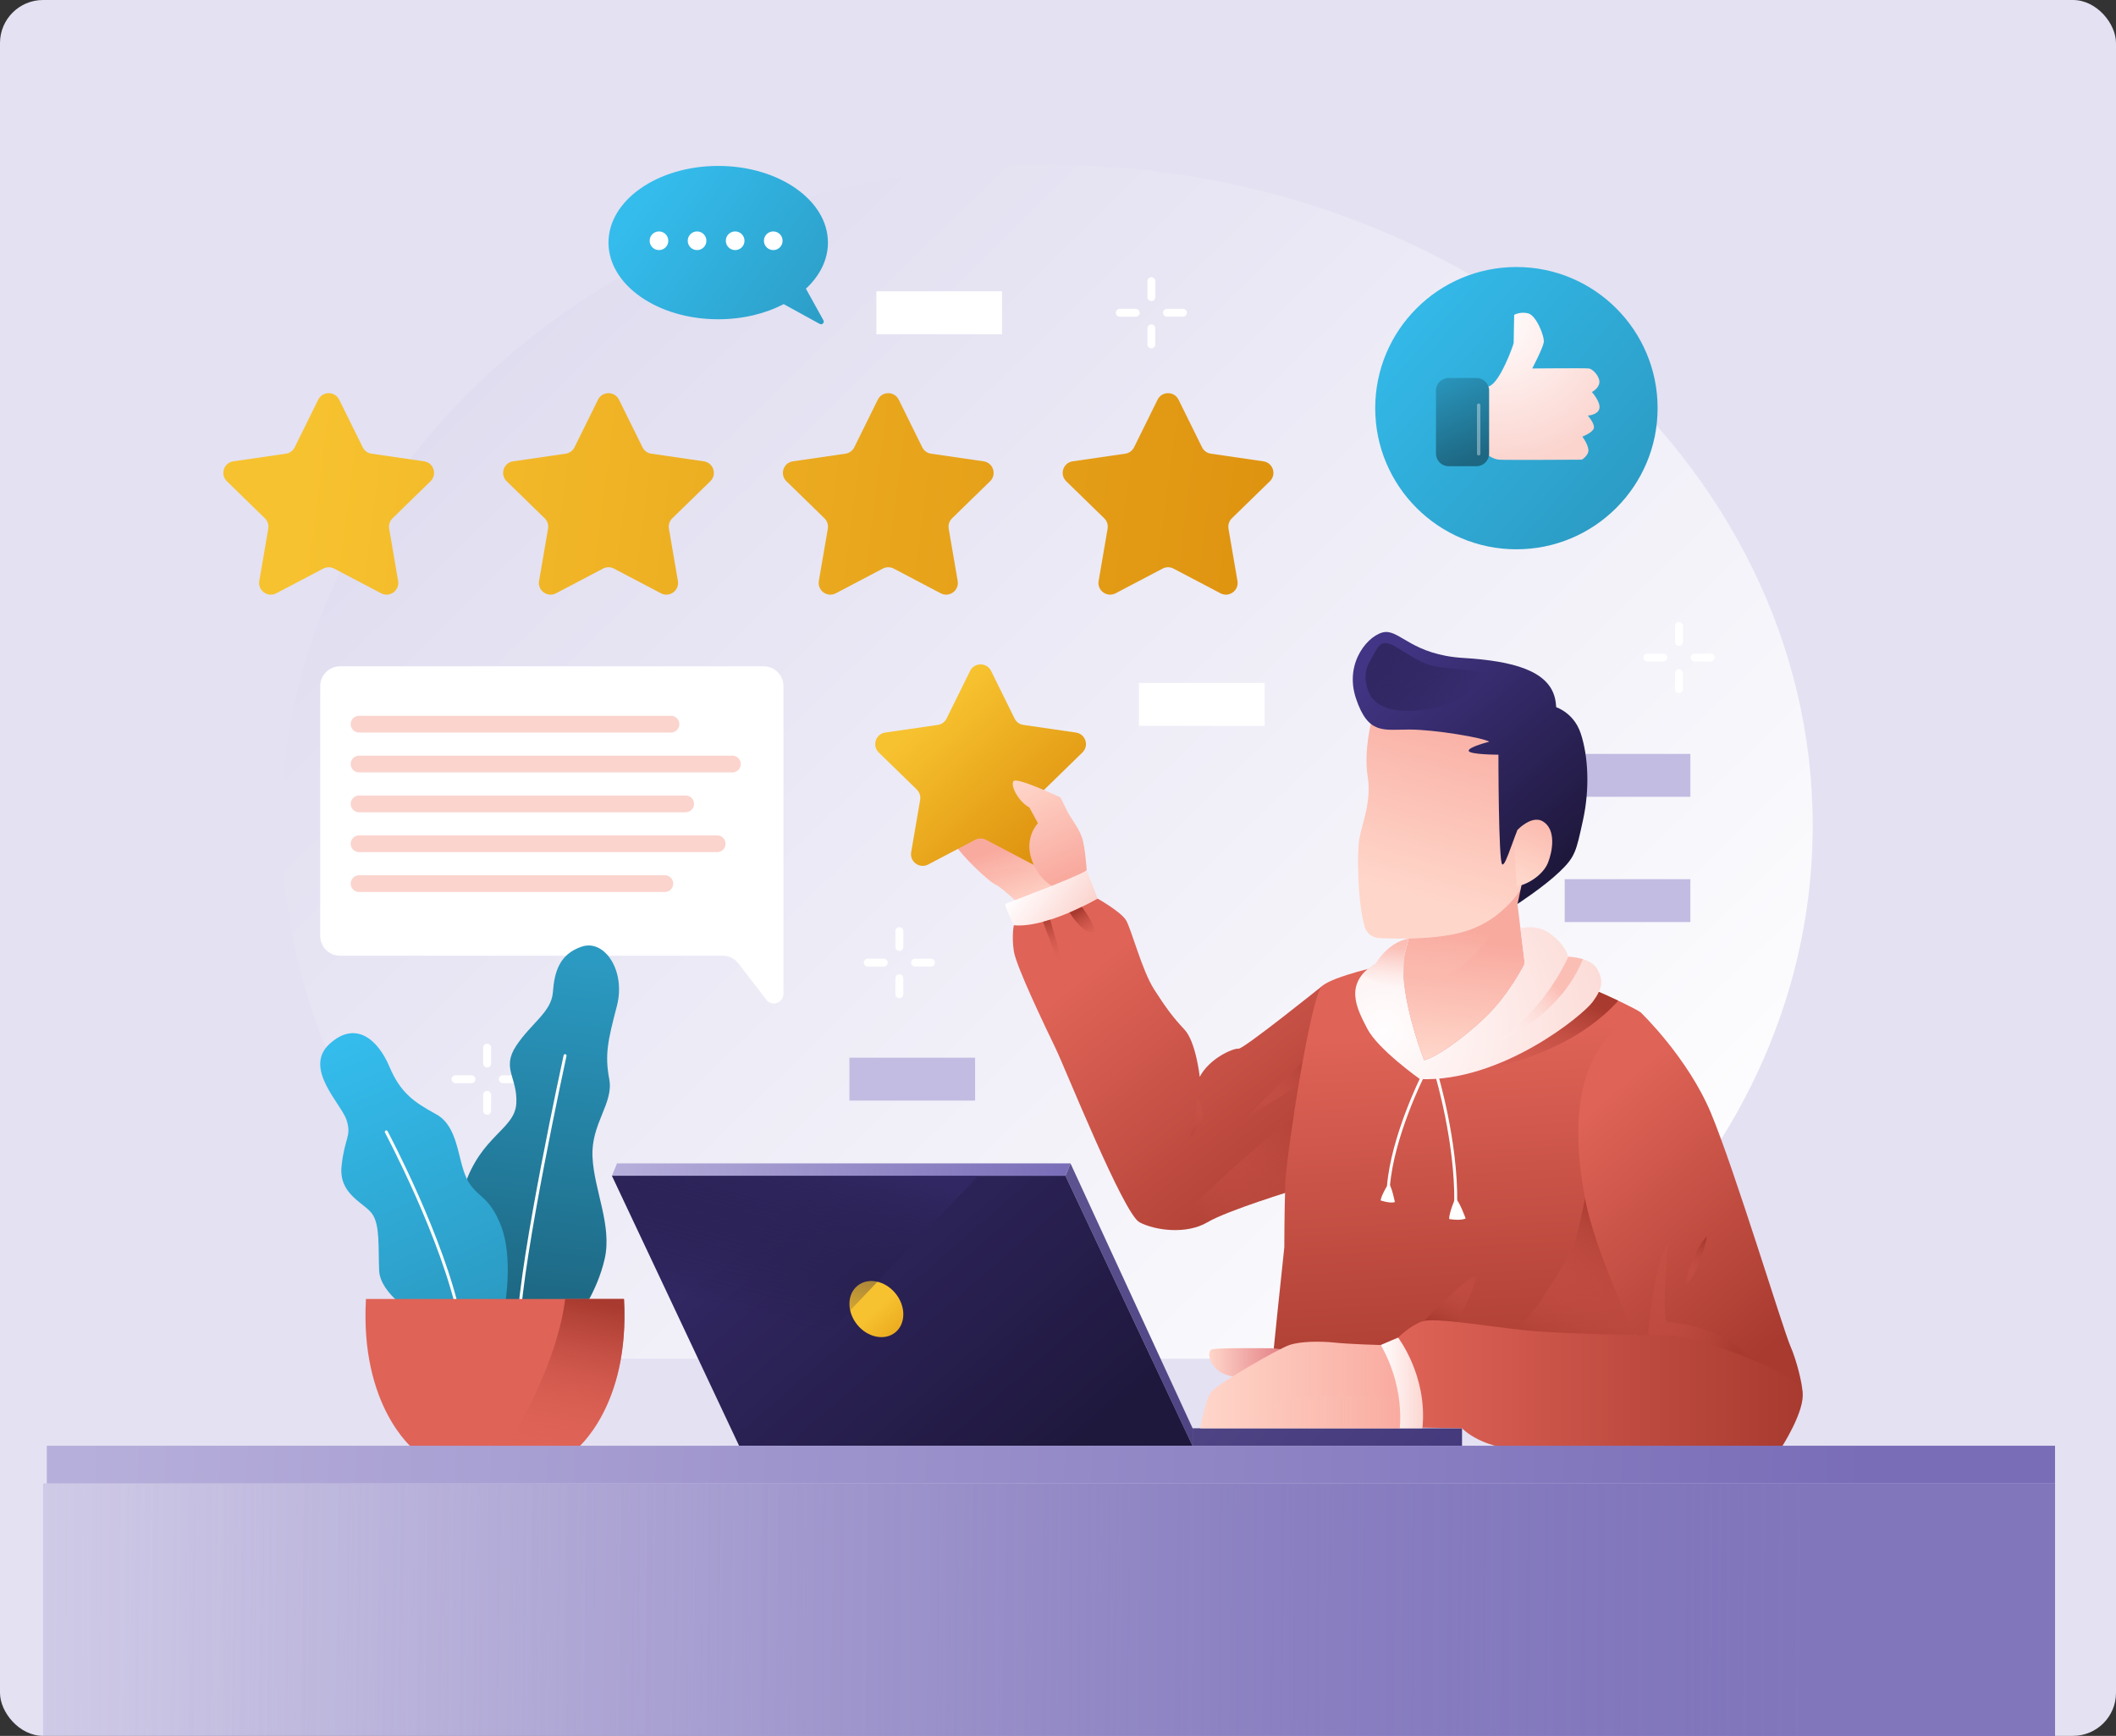 <svg width="590" height="484" viewBox="0 0 590 484" fill="none" xmlns="http://www.w3.org/2000/svg">
<rect x="0" y="0" width="590" height="484" fill="#333333" stroke="none"/>
<rect width="590" height="484" rx="12" fill="#E4E1F2"/>
<path style="mix-blend-mode:multiply" d="M573 413.613H25.657V484.001H573V413.613Z" fill="url(#paint0_linear_53_9765)"/>
<g clip-path="url(#clip0_53_9765)">
<path d="M165.802 378.84H418.153C471.072 345.302 505.434 291.219 505.434 230.2C505.434 128.424 409.866 45.918 291.977 45.918C174.089 45.918 78.52 128.424 78.52 230.2C78.52 291.219 112.882 345.303 165.802 378.84Z" fill="url(#paint1_linear_53_9765)"/>
<path d="M135.825 310.823C135.218 310.823 134.728 310.333 134.728 309.727V305.267C134.728 304.661 135.219 304.17 135.825 304.17C136.43 304.17 136.922 304.661 136.922 305.267V309.727C136.922 310.333 136.43 310.823 135.825 310.823Z" fill="white"/>
<path d="M144.641 302.011H140.179C139.573 302.011 139.082 301.52 139.082 300.914C139.082 300.308 139.574 299.816 140.179 299.816H144.641C145.247 299.816 145.738 300.307 145.738 300.914C145.738 301.521 145.246 302.011 144.641 302.011Z" fill="white"/>
<path d="M135.825 297.657C135.218 297.657 134.728 297.167 134.728 296.561V292.101C134.728 291.495 135.219 291.004 135.825 291.004C136.43 291.004 136.922 291.495 136.922 292.101V296.561C136.922 297.167 136.43 297.657 135.825 297.657Z" fill="white"/>
<path d="M131.469 302.011H127.007C126.401 302.011 125.91 301.52 125.91 300.914C125.91 300.308 126.402 299.816 127.007 299.816H131.469C132.075 299.816 132.566 300.307 132.566 300.914C132.566 301.521 132.074 302.011 131.469 302.011Z" fill="white"/>
<path d="M468.15 193.253C467.544 193.253 467.053 192.762 467.053 192.156V187.696C467.053 187.09 467.544 186.6 468.15 186.6C468.756 186.6 469.247 187.091 469.247 187.696V192.156C469.247 192.762 468.756 193.253 468.15 193.253Z" fill="white"/>
<path d="M476.967 184.442H472.505C471.899 184.442 471.408 183.95 471.408 183.345C471.408 182.74 471.899 182.248 472.505 182.248H476.967C477.573 182.248 478.064 182.74 478.064 183.345C478.064 183.95 477.573 184.442 476.967 184.442Z" fill="white"/>
<path d="M468.15 180.087C467.544 180.087 467.053 179.595 467.053 178.99V174.53C467.053 173.924 467.544 173.434 468.15 173.434C468.756 173.434 469.247 173.925 469.247 174.53V178.99C469.247 179.596 468.756 180.087 468.15 180.087Z" fill="white"/>
<path d="M463.795 184.442H459.334C458.727 184.442 458.236 183.95 458.236 183.345C458.236 182.74 458.727 182.248 459.334 182.248H463.795C464.402 182.248 464.892 182.74 464.892 183.345C464.892 183.95 464.402 184.442 463.795 184.442Z" fill="white"/>
<path d="M250.775 278.315C250.169 278.315 249.678 277.825 249.678 277.218V272.758C249.678 272.152 250.17 271.66 250.775 271.66C251.38 271.66 251.872 272.151 251.872 272.758V277.218C251.872 277.824 251.38 278.315 250.775 278.315Z" fill="white"/>
<path d="M259.592 269.503H255.131C254.525 269.503 254.034 269.012 254.034 268.406C254.034 267.8 254.525 267.309 255.131 267.309H259.592C260.198 267.309 260.689 267.799 260.689 268.406C260.689 269.013 260.198 269.503 259.592 269.503Z" fill="white"/>
<path d="M250.775 265.148C250.169 265.148 249.678 264.657 249.678 264.051V259.591C249.678 258.985 250.17 258.494 250.775 258.494C251.38 258.494 251.872 258.985 251.872 259.591V264.051C251.872 264.657 251.38 265.148 250.775 265.148Z" fill="white"/>
<path d="M246.42 269.503H241.96C241.353 269.503 240.862 269.012 240.862 268.406C240.862 267.8 241.354 267.309 241.96 267.309H246.42C247.027 267.309 247.517 267.799 247.517 268.406C247.517 269.013 247.026 269.503 246.42 269.503Z" fill="white"/>
<path d="M321.033 97.109C320.426 97.109 319.936 96.617 319.936 96.012V91.552C319.936 90.946 320.426 90.455 321.033 90.455C321.639 90.455 322.13 90.947 322.13 91.552V96.012C322.13 96.618 321.639 97.109 321.033 97.109Z" fill="white"/>
<path d="M329.848 88.297H325.387C324.781 88.297 324.29 87.805 324.29 87.2C324.29 86.595 324.781 86.103 325.387 86.103H329.848C330.455 86.103 330.945 86.595 330.945 87.2C330.945 87.805 330.454 88.297 329.848 88.297Z" fill="white"/>
<path d="M321.033 83.943C320.426 83.943 319.936 83.451 319.936 82.846V78.386C319.936 77.78 320.426 77.289 321.033 77.289C321.639 77.289 322.13 77.78 322.13 78.386V82.846C322.13 83.452 321.639 83.943 321.033 83.943Z" fill="white"/>
<path d="M316.677 88.297H312.216C311.61 88.297 311.119 87.805 311.119 87.2C311.119 86.595 311.61 86.103 312.216 86.103H316.677C317.283 86.103 317.774 86.595 317.774 87.2C317.774 87.805 317.283 88.297 316.677 88.297Z" fill="white"/>
<path d="M471.324 210.207H436.283V222.17H471.324V210.207Z" fill="#C2BCE2"/>
<path d="M271.886 294.904H236.845V306.867H271.886V294.904Z" fill="#C2BCE2"/>
<path d="M352.617 190.424H317.576V202.386H352.617V190.424Z" fill="white"/>
<path d="M279.399 81.217H244.358V93.18H279.399V81.217Z" fill="white"/>
<path d="M471.324 245.129H436.283V257.092H471.324V245.129Z" fill="#C2BCE2"/>
<path d="M89.286 191.299V260.954C89.286 264.003 91.759 266.475 94.809 266.475H201.502C203.217 266.475 204.833 267.27 205.879 268.628L213.675 278.749C215.226 280.764 218.452 279.667 218.452 277.123V191.299C218.452 188.25 215.978 185.777 212.928 185.777H94.81C91.759 185.777 89.286 188.25 89.286 191.299Z" fill="white"/>
<path d="M187.081 204.252H100.121C98.83 204.252 97.783 203.206 97.783 201.917C97.783 200.626 98.83 199.58 100.121 199.58H187.081C188.372 199.58 189.418 200.626 189.418 201.917C189.418 203.207 188.371 204.252 187.081 204.252Z" fill="#FBD4CE"/>
<path d="M204.219 215.366H100.121C98.83 215.366 97.783 214.32 97.783 213.031C97.783 211.741 98.83 210.695 100.121 210.695H204.219C205.509 210.695 206.555 211.742 206.555 213.031C206.555 214.321 205.509 215.366 204.219 215.366Z" fill="#FBD4CE"/>
<path d="M191.189 226.479H100.121C98.83 226.479 97.783 225.432 97.783 224.142C97.783 222.852 98.83 221.807 100.121 221.807H191.189C192.479 221.807 193.525 222.853 193.525 224.142C193.525 225.432 192.479 226.479 191.189 226.479Z" fill="#FBD4CE"/>
<path d="M199.97 237.594H100.122C98.831 237.594 97.784 236.548 97.784 235.258C97.784 233.968 98.831 232.922 100.122 232.922H199.97C201.261 232.922 202.307 233.968 202.307 235.258C202.307 236.549 201.26 237.594 199.97 237.594Z" fill="#FBD4CE"/>
<path d="M185.382 248.706H100.122C98.831 248.706 97.784 247.66 97.784 246.371C97.784 245.08 98.831 244.035 100.122 244.035H185.382C186.673 244.035 187.719 245.081 187.719 246.371C187.719 247.661 186.672 248.706 185.382 248.706Z" fill="#FBD4CE"/>
<path d="M407.654 398.238H332.533V403.162H407.654V398.238Z" fill="url(#paint2_linear_53_9765)"/>
<path d="M297.066 327.824L298.483 324.377L332.533 398.236V403.16L297.066 327.824Z" fill="url(#paint3_linear_53_9765)"/>
<path d="M332.539 403.156H206.101L176.248 339.752L170.636 327.826H297.074L332.539 403.156Z" fill="url(#paint4_linear_53_9765)"/>
<path d="M249.726 360.671C252.63 364.269 252.581 369.124 249.617 371.515C246.653 373.905 241.896 372.927 238.992 369.329C236.089 365.731 236.137 360.877 239.101 358.486C242.065 356.095 246.822 357.074 249.726 360.671Z" fill="url(#paint5_linear_53_9765)"/>
<path style="mix-blend-mode:screen" d="M272.756 327.826H170.636L176.248 339.752L204.461 399.673L272.756 327.826Z" fill="url(#paint6_linear_53_9765)"/>
<path d="M170.627 327.824L172.043 324.377H298.483L297.066 327.824H170.627Z" fill="url(#paint7_linear_53_9765)"/>
<path d="M427.505 249.028C427.517 249.009 427.527 248.99 427.54 248.971C427.54 248.973 427.54 248.975 427.538 248.977C427.527 248.993 427.514 249.011 427.504 249.027L427.505 249.028Z" fill="white"/>
<path d="M283.04 251.052C283.04 251.052 279.216 247.371 277.375 246.522C275.534 245.673 268.027 238.452 266.328 235.48C264.629 232.507 276.242 222.172 276.242 222.172C276.242 222.172 289.98 223.446 291.679 226.136C293.379 228.826 296.778 239.586 296.778 239.586L297.486 247.938C297.486 247.938 284.173 251.619 283.04 251.053V251.052Z" fill="url(#paint8_linear_53_9765)"/>
<path style="mix-blend-mode:multiply" opacity="0.5" d="M286.617 238.239L285.302 237.843C284.622 235.595 283.363 231.584 282.687 230.381C281.731 228.683 276.738 228.258 276.738 228.258C276.738 228.258 269.333 230.591 266.531 233.337C266.148 234.212 266.032 234.959 266.329 235.478C267.265 237.116 269.961 240.038 272.502 242.477C273.585 243.03 274.572 243.391 275.252 243.442C276.09 243.504 277.339 243.18 278.683 242.697C278.683 242.697 283.894 240.696 289.561 243.449L286.617 238.238V238.239Z" fill="url(#paint9_linear_53_9765)"/>
<path d="M274.934 234.161L288.039 241.048C290.432 242.306 293.227 240.275 292.771 237.612L290.269 223.025C290.087 221.967 290.438 220.888 291.206 220.14L301.809 209.809C303.744 207.923 302.676 204.638 300.001 204.25L285.349 202.121C284.287 201.967 283.368 201.3 282.893 200.337L276.34 187.065C275.144 184.642 271.688 184.642 270.492 187.065L263.939 200.337C263.464 201.299 262.546 201.967 261.483 202.121L246.831 204.25C244.156 204.638 243.088 207.923 245.023 209.809L255.626 220.14C256.395 220.889 256.746 221.968 256.564 223.025L254.06 237.612C253.603 240.275 256.399 242.306 258.792 241.048L271.897 234.161C272.847 233.662 273.982 233.662 274.932 234.161H274.934Z" fill="url(#paint10_linear_53_9765)"/>
<path d="M303.01 242.698C303.01 242.698 302.585 236.328 301.735 233.637C300.886 230.947 298.336 227.833 297.487 225.992C296.637 224.151 295.645 222.311 295.645 222.311C295.645 222.311 283.607 216.648 282.616 217.781C281.624 218.913 283.89 223.444 287.006 225.142L289.414 229.531C289.414 229.531 285.448 233.495 287.715 239.867C289.981 246.237 295.079 247.936 295.079 247.936L303.01 242.698Z" fill="url(#paint11_linear_53_9765)"/>
<path d="M282.686 257.99C282.686 257.99 279.924 252.326 280.349 252.043C280.774 251.76 299.611 244.823 303.01 242.699L306.055 250.557C306.055 250.557 302.302 254.592 298.477 255.866C294.653 257.14 283.889 258.556 282.686 257.99Z" fill="url(#paint12_linear_53_9765)"/>
<path d="M368.585 274.977C368.585 274.977 346.632 292.603 345.358 292.391C344.083 292.179 337.285 294.939 334.523 300.248C334.523 300.248 333.46 290.48 330.274 287.082C327.088 283.684 325.176 281.135 321.777 275.826C318.378 270.517 315.404 258.837 313.916 256.501C312.43 254.165 306.056 250.555 306.056 250.555C306.056 250.555 291.822 258.837 282.687 257.987C282.687 257.987 282.049 260.961 282.687 265.208C283.324 269.455 291.609 286.657 294.371 292.39C297.132 298.124 313.278 338.473 317.74 340.808C322.202 343.144 330.911 344.206 336.647 340.808C342.383 337.411 361.29 331.676 361.29 331.676C361.29 331.676 370.567 286.444 368.585 274.976V274.977Z" fill="url(#paint13_linear_53_9765)"/>
<path style="mix-blend-mode:multiply" d="M304.32 259.882C306.605 259.882 303.085 254.817 301.639 252.859C300.616 253.353 299.457 253.885 298.211 254.415C298.826 255.391 301.796 259.882 304.321 259.882H304.32Z" fill="url(#paint14_linear_53_9765)"/>
<path style="mix-blend-mode:multiply" d="M295.681 268.377C296.116 267.833 293.878 260.026 292.816 256.434C292.156 256.644 291.491 256.84 290.824 257.018C291.768 259.633 295.193 268.986 295.68 268.377H295.681Z" fill="url(#paint15_linear_53_9765)"/>
<path style="mix-blend-mode:multiply" d="M325.628 342.89C329.396 343.2 333.475 342.688 336.647 340.81C342.383 337.412 361.29 331.678 361.29 331.678C361.29 331.678 363.671 320.066 365.763 307.117C360.476 311.476 348.137 321.674 344.827 324.653C341.211 327.905 329.45 339.3 325.628 342.89Z" fill="url(#paint16_linear_53_9765)"/>
<path style="mix-blend-mode:multiply" d="M347.588 311.486C347.588 311.486 365.858 300.656 366.07 299.593C366.282 298.531 366.707 294.496 366.282 293.647C365.857 292.798 347.587 311.486 347.587 311.486H347.588Z" fill="url(#paint17_linear_53_9765)"/>
<path style="mix-blend-mode:multiply" d="M333.354 305.328C333.354 305.328 333.991 308.938 333.354 311.486C332.717 314.035 331.867 317.008 331.867 317.008C331.867 317.008 338.453 311.486 333.354 305.328Z" fill="url(#paint18_linear_53_9765)"/>
<path d="M386.146 269.032C386.146 269.032 371.7 272.147 368.584 274.978C365.469 277.81 358.67 321.98 358.387 329.909C358.104 337.838 358.104 347.748 358.104 347.748C358.104 347.748 354.139 384.84 354.139 387.106C354.139 389.371 455.262 389.088 455.262 389.088C455.262 389.088 456.395 356.243 456.961 345.766C457.527 335.29 458.094 283.191 457.527 282.341C456.961 281.491 430.901 268.75 415.888 266.767C400.875 264.785 386.146 269.032 386.146 269.032Z" fill="url(#paint19_linear_53_9765)"/>
<path style="mix-blend-mode:multiply" d="M387.527 378.167C387.527 378.167 408.559 355.869 411.109 355.869C413.658 355.869 401.337 377.742 401.337 377.742L387.528 378.167H387.527Z" fill="url(#paint20_linear_53_9765)"/>
<path style="mix-blend-mode:multiply" d="M412.012 388.999C434.634 389.145 455.262 389.087 455.262 389.087C455.262 389.087 456.395 356.242 456.961 345.766C457.077 343.633 457.192 339.775 457.298 334.977L444.038 323.379C444.038 323.379 440.639 342.279 438.94 346.739C437.241 351.199 428.742 363.941 428.742 363.941L413.871 381.567L412.013 389L412.012 388.999Z" fill="url(#paint21_linear_53_9765)"/>
<path style="mix-blend-mode:multiply" d="M451.216 279.022C447.527 277.274 442.57 275.081 437.268 273.016L404.735 293.435L396.994 300.363C396.994 300.363 432.536 299.82 451.215 279.021L451.216 279.022Z" fill="url(#paint22_linear_53_9765)"/>
<path d="M382.464 200.793C382.464 200.793 380.198 209.288 381.332 216.366C382.464 223.445 379.916 229.108 379.065 233.638C378.334 237.539 378.442 250.885 380.475 258.316C380.982 260.169 382.618 261.476 384.537 261.567C389.782 261.815 400.95 262.002 408.524 259.688C418.721 256.574 424.387 248.362 425.803 244.398C427.219 240.434 427.786 207.872 422.97 202.209C418.155 196.546 405.692 190.883 399.743 191.167C393.794 191.45 382.464 200.794 382.464 200.794V200.793Z" fill="url(#paint23_linear_53_9765)"/>
<path d="M424.543 247.035C422.085 251.281 416.796 257.161 408.524 259.688C403.902 261.1 397.945 261.578 392.807 261.683C392.533 262.794 391.915 264.786 391.67 265.847C391.352 267.227 391.352 272.536 391.352 272.536C392.201 283.366 397.087 295.577 397.087 295.577C400.061 294.94 407.284 290.162 414.082 283.685C420.881 277.208 425.129 268.502 425.129 268.502L423.111 252.043L424.542 247.036L424.543 247.035Z" fill="url(#paint24_linear_53_9765)"/>
<path style="mix-blend-mode:multiply" opacity="0.5" d="M408.524 259.687C403.899 261.1 397.938 261.578 392.8 261.682C392.522 262.802 391.913 264.772 391.67 265.825C391.352 267.208 391.352 272.53 391.352 272.53C391.414 273.322 391.499 274.121 391.601 274.924C407.567 274.996 416.956 259.963 420.818 251.973C417.924 255.047 413.847 258.063 408.524 259.688V259.687Z" fill="url(#paint25_linear_53_9765)"/>
<path d="M432.884 196.829C432.884 196.829 438.62 198.103 440.745 204.474C442.869 210.845 443.294 219.976 441.382 228.683C439.47 237.39 439.258 238.876 434.796 243.123C430.335 247.37 423.112 252.042 423.112 252.042C423.112 252.042 425.449 242.274 425.237 239.088C425.024 235.903 422.263 229.107 422.263 229.107L432.885 196.828L432.884 196.829Z" fill="url(#paint26_linear_53_9765)"/>
<path d="M422.05 232.506C422.05 232.506 426.724 226.773 430.335 229.108C433.946 231.445 432.884 237.39 431.61 240.576C430.335 243.761 426.298 246.522 422.899 247.159L422.05 232.506Z" fill="url(#paint27_linear_53_9765)"/>
<path d="M415.251 206.811C415.251 206.811 409.303 208.297 409.516 209.359C409.728 210.421 417.801 210.421 417.801 210.421C417.801 210.421 417.801 240.364 418.863 241.001C419.925 241.638 422.049 232.719 426.086 224.436C430.122 216.155 435.434 201.926 433.521 194.493C431.609 187.06 422.049 184.3 408.028 183.451C394.006 182.601 390.395 175.806 386.147 176.23C381.898 176.655 374.675 184.512 378.074 194.705C381.473 204.898 385.721 203.412 392.945 203.412C400.168 203.412 413.764 205.748 415.251 206.81V206.811Z" fill="url(#paint28_linear_53_9765)"/>
<path d="M406.315 335.295L405.493 335.284C405.701 318.342 400.254 300.127 400.198 299.945L400.987 299.707C401.042 299.891 406.526 318.227 406.315 335.295Z" fill="white"/>
<path d="M387.549 330.791L386.728 330.725C387.854 316.79 396.176 300.158 396.26 299.992L396.995 300.363C396.911 300.528 388.661 317.018 387.548 330.791H387.549Z" fill="white"/>
<path d="M405.763 334.085C405.763 334.085 403.993 338.262 404.064 339.889C404.064 339.889 407.037 340.455 408.666 339.747C408.666 339.747 406.896 334.792 405.763 334.084V334.085Z" fill="white"/>
<path d="M387.174 329.932C387.174 329.932 385.105 333.294 384.953 334.704C384.953 334.704 387.438 335.58 388.932 335.183C388.932 335.183 388.056 330.689 387.173 329.932H387.174Z" fill="white"/>
<path d="M391.67 265.845C391.913 264.797 392.519 262.837 392.799 261.719C387.06 262.611 383.598 268.606 383.598 268.606C374.462 274.127 378.286 281.135 381.26 286.869C384.235 292.602 395.919 300.885 395.919 300.885L397.087 295.576C397.087 295.576 392.201 283.364 391.352 272.534C391.352 272.534 391.352 267.225 391.67 265.845Z" fill="url(#paint29_radial_53_9765)"/>
<path style="mix-blend-mode:multiply" d="M391.351 272.536C391.351 272.536 391.352 267.227 391.67 265.847C391.913 264.799 392.519 262.839 392.798 261.721C387.06 262.613 383.597 268.608 383.597 268.608C382.033 269.553 380.857 270.543 379.983 271.562C381.853 273.147 384.654 274.297 388.696 274.766C389.691 274.881 390.653 274.919 391.601 274.923C391.5 274.124 391.414 273.326 391.351 272.536Z" fill="url(#paint30_linear_53_9765)"/>
<path d="M445.348 270.164C443.507 266.907 437.275 266.766 437.275 266.766C437.275 266.766 436.709 263.652 432.318 260.395C429.034 257.96 425.514 258.454 423.948 258.859L425.13 268.5C425.13 268.5 420.881 277.207 414.083 283.684C407.285 290.161 400.062 294.939 397.088 295.576C395.282 297.77 395.92 300.885 395.92 300.885C418.722 301.734 441.383 283.046 444.074 279.365C446.765 275.684 447.19 273.419 445.349 270.163L445.348 270.164Z" fill="url(#paint31_radial_53_9765)"/>
<path d="M410.4 293.578C410.4 293.578 433.382 287.04 441.365 267.453C439.288 266.815 437.274 266.768 437.274 266.768C437.274 266.768 428.813 286.782 410.4 293.578Z" fill="url(#paint32_linear_53_9765)"/>
<path style="mix-blend-mode:screen" d="M381.933 193.626C381.933 193.626 379.384 188.812 381.791 184.707C384.199 180.601 384.624 177.912 388.589 180.035C392.555 182.159 396.237 185.415 401.336 185.981C406.435 186.548 418.048 187.964 418.048 187.964L419.464 188.106C419.464 188.106 423.005 190.937 419.464 191.929C415.923 192.92 409.267 193.627 406.292 195.326C403.318 197.025 386.322 201.698 381.932 193.627L381.933 193.626Z" fill="url(#paint33_linear_53_9765)"/>
<path d="M457.528 282.34C457.528 282.34 470.558 294.799 477.073 310.372C483.588 325.945 497.184 370.683 499.167 375.213C501.151 379.743 502.566 386.256 502.566 387.955C502.566 389.654 500.867 398.148 494.919 400.697C488.97 403.245 468.009 397.299 468.009 397.299C468.009 397.299 445.915 355.393 441.95 334.157C437.984 312.92 439.117 290.836 457.529 282.341L457.528 282.34Z" fill="url(#paint34_linear_53_9765)"/>
<path style="mix-blend-mode:multiply" d="M459.547 372.15C459.547 372.15 461.105 351.338 465.07 346.949C465.07 346.949 463.371 363.513 464.645 368.61C464.645 368.61 481.923 369.176 490.28 381.352L459.546 372.15H459.547Z" fill="url(#paint35_linear_53_9765)"/>
<path d="M359.237 376.487C359.237 376.487 355.413 375.921 354.422 375.921C353.431 375.921 340.117 375.779 337.993 376.204C335.869 376.629 337.568 384.274 346.066 383.849C354.564 383.424 359.237 376.487 359.237 376.487Z" fill="url(#paint36_linear_53_9765)"/>
<path d="M384.954 375.026C384.954 375.026 376.374 374.788 372.338 374.363C368.301 373.938 362.778 373.938 359.591 375C356.404 376.063 338.984 386.043 337.497 388.379C336.01 390.715 334.682 398.238 334.682 398.238H390.303C390.303 398.238 392.514 389.884 391.348 386.265C390.183 382.646 384.954 375.026 384.954 375.026Z" fill="url(#paint37_linear_53_9765)"/>
<path style="mix-blend-mode:multiply" opacity="0.5" d="M360.086 389.935C354.42 391.325 349.807 396.017 347.884 398.237H390.302C390.302 398.237 391.56 393.478 391.677 389.587C386.705 389.312 366.643 388.328 360.086 389.935Z" fill="url(#paint38_linear_53_9765)"/>
<path d="M392.944 373.655L389.829 372.947L384.954 375.025C384.954 375.025 391.398 384.929 390.303 398.237H396.557C396.557 398.237 398.186 392.627 397.619 387.813C397.053 382.999 392.945 373.655 392.945 373.655H392.944Z" fill="url(#paint39_linear_53_9765)"/>
<path d="M465.742 372.381C465.742 372.381 436.85 372.098 425.803 370.965C414.756 369.833 400.026 367.284 396.627 368.416C393.228 369.549 389.829 372.946 389.829 372.946C389.829 372.946 398.044 383.62 396.627 398.061L407.653 398.237C407.653 398.237 413.623 404.659 426.51 404.093C432.877 403.814 496.405 404.093 496.405 404.093C496.405 404.093 503.529 393.289 502.566 387.954C501.603 382.619 472.456 372.476 465.742 372.381Z" fill="url(#paint40_linear_53_9765)"/>
<path style="mix-blend-mode:multiply" d="M469.602 359.268C469.602 359.268 471.443 349.216 475.974 344.686C475.974 344.686 474.133 354.455 469.602 359.268Z" fill="url(#paint41_linear_53_9765)"/>
<path d="M134.188 365.868C134.188 365.868 124.84 344.632 129.514 330.617C134.188 316.601 143.535 314.902 143.96 307.682C144.386 300.461 139.712 297.913 143.96 291.542C148.209 285.172 153.732 282.198 154.158 276.677C154.583 271.156 155.857 266.059 162.231 263.935C168.603 261.812 174.552 270.731 172.003 280.499C169.453 290.268 168.603 294.09 169.878 300.885C171.153 307.681 164.78 313.202 165.204 322.546C165.629 331.89 170.728 341.659 168.603 351.002C166.479 360.346 160.956 367.567 160.956 367.567L134.188 365.868V365.868Z" fill="url(#paint42_linear_53_9765)"/>
<path d="M115.634 366.434C115.634 366.434 106.003 360.771 105.72 354.259C105.437 347.746 106.003 341.517 103.737 338.402C101.47 335.287 94.389 333.022 95.239 325.094C96.088 317.166 98.071 316.882 96.655 312.352C95.239 307.822 84.474 297.912 91.839 291.116C99.203 284.32 105.435 289.984 108.551 297.345C111.667 304.707 115.349 307.255 121.581 310.653C127.813 314.051 127.529 323.112 130.079 328.491C132.628 333.871 136.311 333.021 139.71 341.799C143.109 350.577 140.842 363.602 140.842 363.602L115.632 366.433L115.634 366.434Z" fill="url(#paint43_linear_53_9765)"/>
<path d="M128.205 368.192C128.014 368.192 127.843 368.058 127.803 367.864C123.161 345.46 107.498 316.082 107.341 315.787C107.233 315.587 107.309 315.338 107.51 315.231C107.711 315.123 107.959 315.198 108.067 315.4C108.225 315.694 123.944 345.176 128.61 367.697C128.656 367.92 128.513 368.137 128.29 368.183C128.262 368.189 128.234 368.192 128.206 368.192H128.205Z" fill="white"/>
<path d="M144.641 369.678H144.626C144.399 369.669 144.221 369.479 144.229 369.251C144.903 350.461 157.031 294.803 157.154 294.243C157.202 294.02 157.425 293.883 157.644 293.929C157.866 293.976 158.007 294.197 157.958 294.418C157.836 294.977 145.724 350.564 145.052 369.281C145.044 369.503 144.862 369.678 144.641 369.678Z" fill="white"/>
<path d="M173.986 362.188H102.038C100.339 392.201 115.352 404.094 115.352 404.094H160.673C160.673 404.094 175.686 392.201 173.986 362.188Z" fill="#DF6357"/>
<path style="mix-blend-mode:multiply" d="M157.592 362.188C155.672 377.646 146.849 394.427 141.04 404.094H160.672C160.672 404.094 175.685 392.201 173.985 362.188H157.592Z" fill="url(#paint44_linear_53_9765)"/>
<path d="M93.172 158.537L106.278 165.424C108.67 166.682 111.466 164.65 111.009 161.988L108.507 147.401C108.326 146.343 108.676 145.264 109.444 144.516L120.047 134.185C121.982 132.3 120.914 129.014 118.24 128.626L103.587 126.497C102.525 126.343 101.607 125.676 101.132 124.714L94.579 111.442C93.383 109.019 89.927 109.019 88.73 111.442L82.177 124.714C81.702 125.676 80.784 126.344 79.722 126.497L65.069 128.626C62.394 129.015 61.326 132.3 63.262 134.185L73.865 144.516C74.633 145.265 74.984 146.344 74.802 147.401L72.299 161.988C71.841 164.651 74.638 166.682 77.03 165.424L90.135 158.537C91.085 158.038 92.221 158.038 93.171 158.537H93.172Z" fill="url(#paint45_linear_53_9765)"/>
<path d="M171.183 158.537L184.288 165.424C186.681 166.682 189.476 164.65 189.02 161.988L186.518 147.401C186.336 146.343 186.687 145.264 187.455 144.516L198.058 134.185C199.993 132.3 198.925 129.014 196.25 128.626L181.598 126.497C180.536 126.343 179.617 125.676 179.142 124.714L172.589 111.442C171.393 109.019 167.938 109.019 166.741 111.442L160.188 124.714C159.713 125.676 158.795 126.344 157.732 126.497L143.08 128.626C140.405 129.015 139.337 132.3 141.272 134.185L151.875 144.516C152.644 145.265 152.995 146.344 152.813 147.401L150.309 161.988C149.852 164.651 152.648 166.682 155.041 165.424L168.146 158.537C169.096 158.038 170.231 158.038 171.181 158.537H171.183Z" fill="url(#paint46_linear_53_9765)"/>
<path d="M249.193 158.537L262.298 165.424C264.691 166.682 267.486 164.65 267.03 161.988L264.526 147.401C264.345 146.343 264.696 145.264 265.464 144.516L276.067 134.185C278.002 132.3 276.934 129.014 274.259 128.626L259.607 126.497C258.545 126.343 257.626 125.676 257.151 124.714L250.598 111.442C249.402 109.019 245.946 109.019 244.75 111.442L238.197 124.714C237.722 125.676 236.804 126.344 235.741 126.497L221.089 128.626C218.414 129.015 217.346 132.3 219.281 134.185L229.884 144.516C230.653 145.265 231.003 146.344 230.821 147.401L228.318 161.988C227.861 164.651 230.657 166.682 233.05 165.424L246.155 158.537C247.105 158.038 248.24 158.038 249.19 158.537H249.193Z" fill="url(#paint47_linear_53_9765)"/>
<path d="M327.204 158.537L340.309 165.424C342.701 166.682 345.497 164.65 345.04 161.988L342.537 147.401C342.356 146.343 342.707 145.264 343.474 144.516L354.077 134.185C356.013 132.3 354.945 129.014 352.27 128.626L337.617 126.497C336.556 126.343 335.637 125.676 335.162 124.714L328.609 111.442C327.413 109.019 323.956 109.019 322.76 111.442L316.207 124.714C315.732 125.676 314.815 126.344 313.752 126.497L299.099 128.626C296.425 129.015 295.357 132.3 297.292 134.185L307.895 144.516C308.664 145.265 309.014 146.344 308.832 147.401L306.329 161.988C305.872 164.651 308.668 166.682 311.06 165.424L324.166 158.537C325.116 158.038 326.251 158.038 327.201 158.537H327.204Z" fill="url(#paint48_linear_53_9765)"/>
<path d="M422.818 153.157C444.561 153.157 462.187 135.538 462.187 113.803C462.187 92.069 444.561 74.449 422.818 74.449C401.074 74.449 383.448 92.069 383.448 113.803C383.448 135.538 401.074 153.157 422.818 153.157Z" fill="url(#paint49_linear_53_9765)"/>
<path d="M414.506 126.63C414.506 126.63 416.183 128.027 418 128.167C419.817 128.306 441.061 128.167 441.061 128.167C441.061 128.167 443.158 126.91 442.878 125.233C442.599 123.557 441.201 121.741 441.201 121.741C441.201 121.741 444.136 120.623 444.416 119.365C444.695 118.108 442.739 115.872 442.739 115.872C442.739 115.872 445.534 115.732 445.953 113.917C446.372 112.1 443.857 109.306 443.857 109.306C443.857 109.306 445.813 108.328 445.953 106.652C446.094 104.976 444.136 102.88 443.019 102.74C441.901 102.6 427.225 102.74 427.225 102.74C427.225 102.74 430.16 97.151 430.44 95.475C430.719 93.799 428.343 87.931 426.107 87.372C423.87 86.813 422.193 87.791 422.193 87.791C422.193 87.791 422.053 95.196 422.053 95.615C422.053 96.034 418.28 106.652 415.205 107.7C412.13 108.748 414.506 126.63 414.506 126.63Z" fill="url(#paint50_radial_53_9765)"/>
<path d="M411.7 105.395H403.896C401.96 105.395 400.391 106.963 400.391 108.899V126.479C400.391 128.415 401.96 129.984 403.896 129.984H411.7C413.636 129.984 415.206 128.415 415.206 126.479V108.899C415.206 106.963 413.636 105.395 411.7 105.395Z" fill="url(#paint51_linear_53_9765)"/>
<path opacity="0.37" d="M412.299 112.494C412.564 112.494 412.778 112.709 412.778 112.973V126.523C412.778 126.789 412.563 127.003 412.299 127.003C412.034 127.003 411.819 126.788 411.819 126.523V112.973C411.819 112.708 412.034 112.494 412.299 112.494Z" fill="white"/>
<path d="M224.708 80.49C228.562 76.913 230.85 72.464 230.85 67.641C230.85 55.835 217.154 46.264 200.258 46.264C183.362 46.264 169.666 55.835 169.666 67.641C169.666 79.448 183.363 89.019 200.258 89.019C207.101 89.019 213.418 87.448 218.514 84.795L228.576 90.319C229.234 90.681 229.956 89.956 229.592 89.299L224.708 80.49Z" fill="url(#paint52_linear_53_9765)"/>
<path d="M186.342 67.129C186.342 68.566 185.178 69.731 183.74 69.731C182.303 69.731 181.138 68.567 181.138 67.129C181.138 65.692 182.302 64.527 183.74 64.527C185.179 64.527 186.342 65.692 186.342 67.129Z" fill="white"/>
<path d="M196.964 67.129C196.964 68.566 195.799 69.731 194.362 69.731C192.924 69.731 191.759 68.567 191.759 67.129C191.759 65.692 192.923 64.527 194.362 64.527C195.8 64.527 196.964 65.692 196.964 67.129Z" fill="white"/>
<path d="M207.586 67.129C207.586 68.566 206.421 69.731 204.984 69.731C203.546 69.731 202.381 68.567 202.381 67.129C202.381 65.692 203.546 64.527 204.984 64.527C206.422 64.527 207.586 65.692 207.586 67.129Z" fill="white"/>
<path d="M218.209 67.129C218.209 68.566 217.045 69.731 215.607 69.731C214.169 69.731 213.004 68.567 213.004 67.129C213.004 65.692 214.169 64.527 215.607 64.527C217.044 64.527 218.209 65.692 218.209 67.129Z" fill="white"/>
<path d="M573 403.109H13.051V465.093H573V403.109Z" fill="url(#paint53_linear_53_9765)"/>
</g>
<rect x="12" y="413.615" width="561" height="70.388" fill="url(#paint54_linear_53_9765)"/>
<defs>
<linearGradient id="paint0_linear_53_9765" x1="43.503" y1="-280.863" x2="532.386" y2="-272.912" gradientUnits="userSpaceOnUse">
<stop stop-color="#B7AFDB" stop-opacity="0"/>
<stop offset="1" stop-color="#796DB8"/>
</linearGradient>
<linearGradient id="paint1_linear_53_9765" x1="151.331" y1="86.126" x2="449.199" y2="391.475" gradientUnits="userSpaceOnUse">
<stop stop-color="#E0DDF0"/>
<stop offset="1" stop-color="white"/>
</linearGradient>
<linearGradient id="paint2_linear_53_9765" x1="292.691" y1="331.066" x2="400.293" y2="427.945" gradientUnits="userSpaceOnUse">
<stop stop-color="#5D5390"/>
<stop offset="1" stop-color="#41377A"/>
</linearGradient>
<linearGradient id="paint3_linear_53_9765" x1="286.634" y1="337.792" x2="394.235" y2="434.671" gradientUnits="userSpaceOnUse">
<stop stop-color="#5D5390"/>
<stop offset="1" stop-color="#41377A"/>
</linearGradient>
<linearGradient id="paint4_linear_53_9765" x1="221.932" y1="331.334" x2="290.734" y2="410.642" gradientUnits="userSpaceOnUse">
<stop stop-color="#312762"/>
<stop offset="1" stop-color="#1F183D"/>
</linearGradient>
<linearGradient id="paint5_linear_53_9765" x1="244.33" y1="364.969" x2="258.487" y2="380.264" gradientUnits="userSpaceOnUse">
<stop stop-color="#F7C22F"/>
<stop offset="1" stop-color="#DB8C0B"/>
</linearGradient>
<linearGradient id="paint6_linear_53_9765" x1="223.508" y1="320.849" x2="211.605" y2="366.718" gradientUnits="userSpaceOnUse">
<stop stop-color="#312762"/>
<stop offset="1" stop-color="#1F183D" stop-opacity="0"/>
</linearGradient>
<linearGradient id="paint7_linear_53_9765" x1="170.627" y1="326.1" x2="298.483" y2="326.1" gradientUnits="userSpaceOnUse">
<stop stop-color="#B7AFDB"/>
<stop offset="1" stop-color="#796DB8"/>
</linearGradient>
<linearGradient id="paint8_linear_53_9765" x1="286.658" y1="253.071" x2="281.351" y2="236.93" gradientUnits="userSpaceOnUse">
<stop stop-color="#FFD6CA"/>
<stop offset="1" stop-color="#F9AA9F"/>
</linearGradient>
<linearGradient id="paint9_linear_53_9765" x1="280.737" y1="248.041" x2="277.128" y2="236.998" gradientUnits="userSpaceOnUse">
<stop stop-color="#FFD6CA" stop-opacity="0"/>
<stop offset="1" stop-color="#F9AA9F"/>
</linearGradient>
<linearGradient id="paint10_linear_53_9765" x1="257.644" y1="200.205" x2="295.585" y2="241.56" gradientUnits="userSpaceOnUse">
<stop stop-color="#F7C22F"/>
<stop offset="1" stop-color="#DB8C0B"/>
</linearGradient>
<linearGradient id="paint11_linear_53_9765" x1="285.102" y1="217.087" x2="298.124" y2="243.707" gradientUnits="userSpaceOnUse">
<stop stop-color="#FFD6CA"/>
<stop offset="1" stop-color="#F9AA9F"/>
</linearGradient>
<linearGradient id="paint12_linear_53_9765" x1="286.211" y1="245.249" x2="300.865" y2="256.509" gradientUnits="userSpaceOnUse">
<stop stop-color="#FFFDFE"/>
<stop offset="1" stop-color="#FBD4CE"/>
</linearGradient>
<linearGradient id="paint13_linear_53_9765" x1="309.855" y1="265.99" x2="369.878" y2="341.896" gradientUnits="userSpaceOnUse">
<stop stop-color="#DF6357"/>
<stop offset="1" stop-color="#A83A2F"/>
</linearGradient>
<linearGradient id="paint14_linear_53_9765" x1="305.624" y1="262.326" x2="300.359" y2="254.221" gradientUnits="userSpaceOnUse">
<stop stop-color="#DF6357" stop-opacity="0"/>
<stop offset="1" stop-color="#A83A2F"/>
</linearGradient>
<linearGradient id="paint15_linear_53_9765" x1="294.6" y1="268.657" x2="291.895" y2="255.622" gradientUnits="userSpaceOnUse">
<stop stop-color="#DF6357" stop-opacity="0"/>
<stop offset="1" stop-color="#A83A2F"/>
</linearGradient>
<linearGradient id="paint16_linear_53_9765" x1="333.843" y1="339.421" x2="374.34" y2="312.083" gradientUnits="userSpaceOnUse">
<stop stop-color="#DF6357" stop-opacity="0"/>
<stop offset="1" stop-color="#A83A2F"/>
</linearGradient>
<linearGradient id="paint17_linear_53_9765" x1="347.18" y1="311.039" x2="368.985" y2="294.466" gradientUnits="userSpaceOnUse">
<stop stop-color="#DF6357" stop-opacity="0"/>
<stop offset="1" stop-color="#A83A2F"/>
</linearGradient>
<linearGradient id="paint18_linear_53_9765" x1="333.352" y1="305.43" x2="333.777" y2="320.721" gradientUnits="userSpaceOnUse">
<stop stop-color="#DF6357" stop-opacity="0"/>
<stop offset="1" stop-color="#A83A2F"/>
</linearGradient>
<linearGradient id="paint19_linear_53_9765" x1="403.193" y1="288.418" x2="409.137" y2="391.768" gradientUnits="userSpaceOnUse">
<stop stop-color="#DF6357"/>
<stop offset="1" stop-color="#A83A2F"/>
</linearGradient>
<linearGradient id="paint20_linear_53_9765" x1="406.906" y1="351.441" x2="399.263" y2="368.432" gradientUnits="userSpaceOnUse">
<stop stop-color="#DF6357" stop-opacity="0"/>
<stop offset="1" stop-color="#A83A2F"/>
</linearGradient>
<linearGradient id="paint21_linear_53_9765" x1="437.559" y1="378.286" x2="458.154" y2="340.691" gradientUnits="userSpaceOnUse">
<stop stop-color="#DF6357" stop-opacity="0"/>
<stop offset="1" stop-color="#A83A2F"/>
</linearGradient>
<linearGradient id="paint22_linear_53_9765" x1="416.429" y1="307.793" x2="430.645" y2="274.244" gradientUnits="userSpaceOnUse">
<stop stop-color="#DF6357" stop-opacity="0"/>
<stop offset="1" stop-color="#A83A2F"/>
</linearGradient>
<linearGradient id="paint23_linear_53_9765" x1="395.977" y1="250.347" x2="412.323" y2="194.705" gradientUnits="userSpaceOnUse">
<stop stop-color="#FFD6CA"/>
<stop offset="1" stop-color="#F9AA9F"/>
</linearGradient>
<linearGradient id="paint24_linear_53_9765" x1="405.128" y1="295.524" x2="408.949" y2="262.253" gradientUnits="userSpaceOnUse">
<stop stop-color="#FFD6CA"/>
<stop offset="1" stop-color="#F9AA9F"/>
</linearGradient>
<linearGradient id="paint25_linear_53_9765" x1="403.709" y1="273.662" x2="406.257" y2="258.796" gradientUnits="userSpaceOnUse">
<stop stop-color="#FFD6CA" stop-opacity="0"/>
<stop offset="1" stop-color="#F9AA9F"/>
</linearGradient>
<linearGradient id="paint26_linear_53_9765" x1="389.937" y1="179.051" x2="439.202" y2="235.984" gradientUnits="userSpaceOnUse">
<stop stop-color="#423585"/>
<stop offset="1" stop-color="#1F183D"/>
</linearGradient>
<linearGradient id="paint27_linear_53_9765" x1="423.486" y1="244.21" x2="434.102" y2="219.857" gradientUnits="userSpaceOnUse">
<stop stop-color="#FFD6CA"/>
<stop offset="1" stop-color="#F9AA9F"/>
</linearGradient>
<linearGradient id="paint28_linear_53_9765" x1="391.07" y1="178.07" x2="440.335" y2="235.003" gradientUnits="userSpaceOnUse">
<stop stop-color="#423585"/>
<stop offset="1" stop-color="#1F183D"/>
</linearGradient>
<radialGradient id="paint29_radial_53_9765" cx="0" cy="0" r="1" gradientUnits="userSpaceOnUse" gradientTransform="translate(385.828 287.488) scale(77.085 77.055)">
<stop stop-color="#FFFDFE"/>
<stop offset="1" stop-color="#FBD4CE"/>
</radialGradient>
<linearGradient id="paint30_linear_53_9765" x1="385.376" y1="277.48" x2="386.791" y2="263.04" gradientUnits="userSpaceOnUse">
<stop stop-color="#FFFDFE" stop-opacity="0"/>
<stop offset="0.008" stop-color="#FEFCFD" stop-opacity="0.01"/>
<stop offset="0.294" stop-color="#FDE6E3" stop-opacity="0.357"/>
<stop offset="0.546" stop-color="#FCD5CF" stop-opacity="0.632"/>
<stop offset="0.754" stop-color="#FBC8C1" stop-opacity="0.831"/>
<stop offset="0.912" stop-color="#FBC0B8" stop-opacity="0.954"/>
<stop offset="1" stop-color="#FBBEB5"/>
</linearGradient>
<radialGradient id="paint31_radial_53_9765" cx="0" cy="0" r="1" gradientUnits="userSpaceOnUse" gradientTransform="translate(385.828 287.489) scale(77.085 77.055)">
<stop stop-color="#FFFDFE"/>
<stop offset="1" stop-color="#FBD4CE"/>
</radialGradient>
<linearGradient id="paint32_linear_53_9765" x1="417.452" y1="290.434" x2="433.591" y2="274.854" gradientUnits="userSpaceOnUse">
<stop stop-color="#FFFDFE" stop-opacity="0"/>
<stop offset="1" stop-color="#FBBEB5"/>
</linearGradient>
<linearGradient id="paint33_linear_53_9765" x1="384.565" y1="176.56" x2="406.652" y2="196.531" gradientUnits="userSpaceOnUse">
<stop stop-color="#312762"/>
<stop offset="1" stop-color="#1F183D" stop-opacity="0"/>
</linearGradient>
<linearGradient id="paint34_linear_53_9765" x1="439.63" y1="313.141" x2="493.992" y2="375.454" gradientUnits="userSpaceOnUse">
<stop stop-color="#DF6357"/>
<stop offset="1" stop-color="#A83A2F"/>
</linearGradient>
<linearGradient id="paint35_linear_53_9765" x1="456.045" y1="357.491" x2="487.059" y2="367.692" gradientUnits="userSpaceOnUse">
<stop stop-color="#DF6357" stop-opacity="0"/>
<stop offset="1" stop-color="#A83A2F"/>
</linearGradient>
<linearGradient id="paint36_linear_53_9765" x1="337.162" y1="379.882" x2="359.237" y2="379.882" gradientUnits="userSpaceOnUse">
<stop stop-color="#FFD6CA"/>
<stop offset="1" stop-color="#E1787F"/>
</linearGradient>
<linearGradient id="paint37_linear_53_9765" x1="334.682" y1="386.168" x2="391.687" y2="386.168" gradientUnits="userSpaceOnUse">
<stop stop-color="#FFD6CA"/>
<stop offset="1" stop-color="#F9AA9F"/>
</linearGradient>
<linearGradient id="paint38_linear_53_9765" x1="347.884" y1="393.637" x2="391.677" y2="393.637" gradientUnits="userSpaceOnUse">
<stop stop-color="#FFD6CA" stop-opacity="0"/>
<stop offset="1" stop-color="#F9AA9F"/>
</linearGradient>
<linearGradient id="paint39_linear_53_9765" x1="384.954" y1="385.592" x2="397.738" y2="385.592" gradientUnits="userSpaceOnUse">
<stop stop-color="#FFFDFE"/>
<stop offset="1" stop-color="#FBD4CE"/>
</linearGradient>
<linearGradient id="paint40_linear_53_9765" x1="389.829" y1="386.131" x2="502.656" y2="386.131" gradientUnits="userSpaceOnUse">
<stop stop-color="#DF6357"/>
<stop offset="1" stop-color="#A83A2F"/>
</linearGradient>
<linearGradient id="paint41_linear_53_9765" x1="469.772" y1="359.027" x2="475.292" y2="346.001" gradientUnits="userSpaceOnUse">
<stop stop-color="#DF6357" stop-opacity="0"/>
<stop offset="1" stop-color="#A83A2F"/>
</linearGradient>
<linearGradient id="paint42_linear_53_9765" x1="157.557" y1="266.817" x2="146.094" y2="364.505" gradientUnits="userSpaceOnUse">
<stop stop-color="#2B9AC2"/>
<stop offset="1" stop-color="#1D6782"/>
</linearGradient>
<linearGradient id="paint43_linear_53_9765" x1="97.389" y1="290.398" x2="131.358" y2="368.557" gradientUnits="userSpaceOnUse">
<stop stop-color="#34BCEC"/>
<stop offset="1" stop-color="#2B9AC2"/>
</linearGradient>
<linearGradient id="paint44_linear_53_9765" x1="154.365" y1="405.184" x2="162.856" y2="362.428" gradientUnits="userSpaceOnUse">
<stop stop-color="#DF6357" stop-opacity="0"/>
<stop offset="1" stop-color="#A83A2F"/>
</linearGradient>
<linearGradient id="paint45_linear_53_9765" x1="84.318" y1="137.808" x2="393.067" y2="177.48" gradientUnits="userSpaceOnUse">
<stop stop-color="#F7C22F"/>
<stop offset="1" stop-color="#DB8C0B"/>
</linearGradient>
<linearGradient id="paint46_linear_53_9765" x1="85.584" y1="127.956" x2="394.333" y2="167.627" gradientUnits="userSpaceOnUse">
<stop stop-color="#F7C22F"/>
<stop offset="1" stop-color="#DB8C0B"/>
</linearGradient>
<linearGradient id="paint47_linear_53_9765" x1="86.85" y1="118.103" x2="395.599" y2="157.773" gradientUnits="userSpaceOnUse">
<stop stop-color="#F7C22F"/>
<stop offset="1" stop-color="#DB8C0B"/>
</linearGradient>
<linearGradient id="paint48_linear_53_9765" x1="88.116" y1="108.249" x2="396.865" y2="147.92" gradientUnits="userSpaceOnUse">
<stop stop-color="#F7C22F"/>
<stop offset="1" stop-color="#DB8C0B"/>
</linearGradient>
<linearGradient id="paint49_linear_53_9765" x1="385.567" y1="80.965" x2="457.49" y2="144.419" gradientUnits="userSpaceOnUse">
<stop stop-color="#34BCEC"/>
<stop offset="1" stop-color="#2B9AC2"/>
</linearGradient>
<radialGradient id="paint50_radial_53_9765" cx="0" cy="0" r="1" gradientUnits="userSpaceOnUse" gradientTransform="translate(417.907 89.567) scale(39.86 39.845)">
<stop stop-color="#FFFDFE"/>
<stop offset="1" stop-color="#FBD4CE"/>
</radialGradient>
<linearGradient id="paint51_linear_53_9765" x1="400.959" y1="102.82" x2="412.282" y2="127.458" gradientUnits="userSpaceOnUse">
<stop stop-color="#2B9AC2"/>
<stop offset="1" stop-color="#1D6782"/>
</linearGradient>
<linearGradient id="paint52_linear_53_9765" x1="180.95" y1="53.983" x2="236.171" y2="93.078" gradientUnits="userSpaceOnUse">
<stop stop-color="#34BCEC"/>
<stop offset="1" stop-color="#2B9AC2"/>
</linearGradient>
<linearGradient id="paint53_linear_53_9765" x1="30.787" y1="104.492" x2="531.376" y2="122.968" gradientUnits="userSpaceOnUse">
<stop stop-color="#B7AFDB"/>
<stop offset="1" stop-color="#796DB8"/>
</linearGradient>
<linearGradient id="paint54_linear_53_9765" x1="503.138" y1="449.334" x2="-122.997" y2="446.183" gradientUnits="userSpaceOnUse">
<stop stop-color="#8176BC"/>
<stop offset="1" stop-color="#8176BC" stop-opacity="0"/>
</linearGradient>
<clipPath id="clip0_53_9765">
<rect width="559.949" height="367.697" fill="white" transform="translate(13.051 45.918)"/>
</clipPath>
</defs>
</svg>
